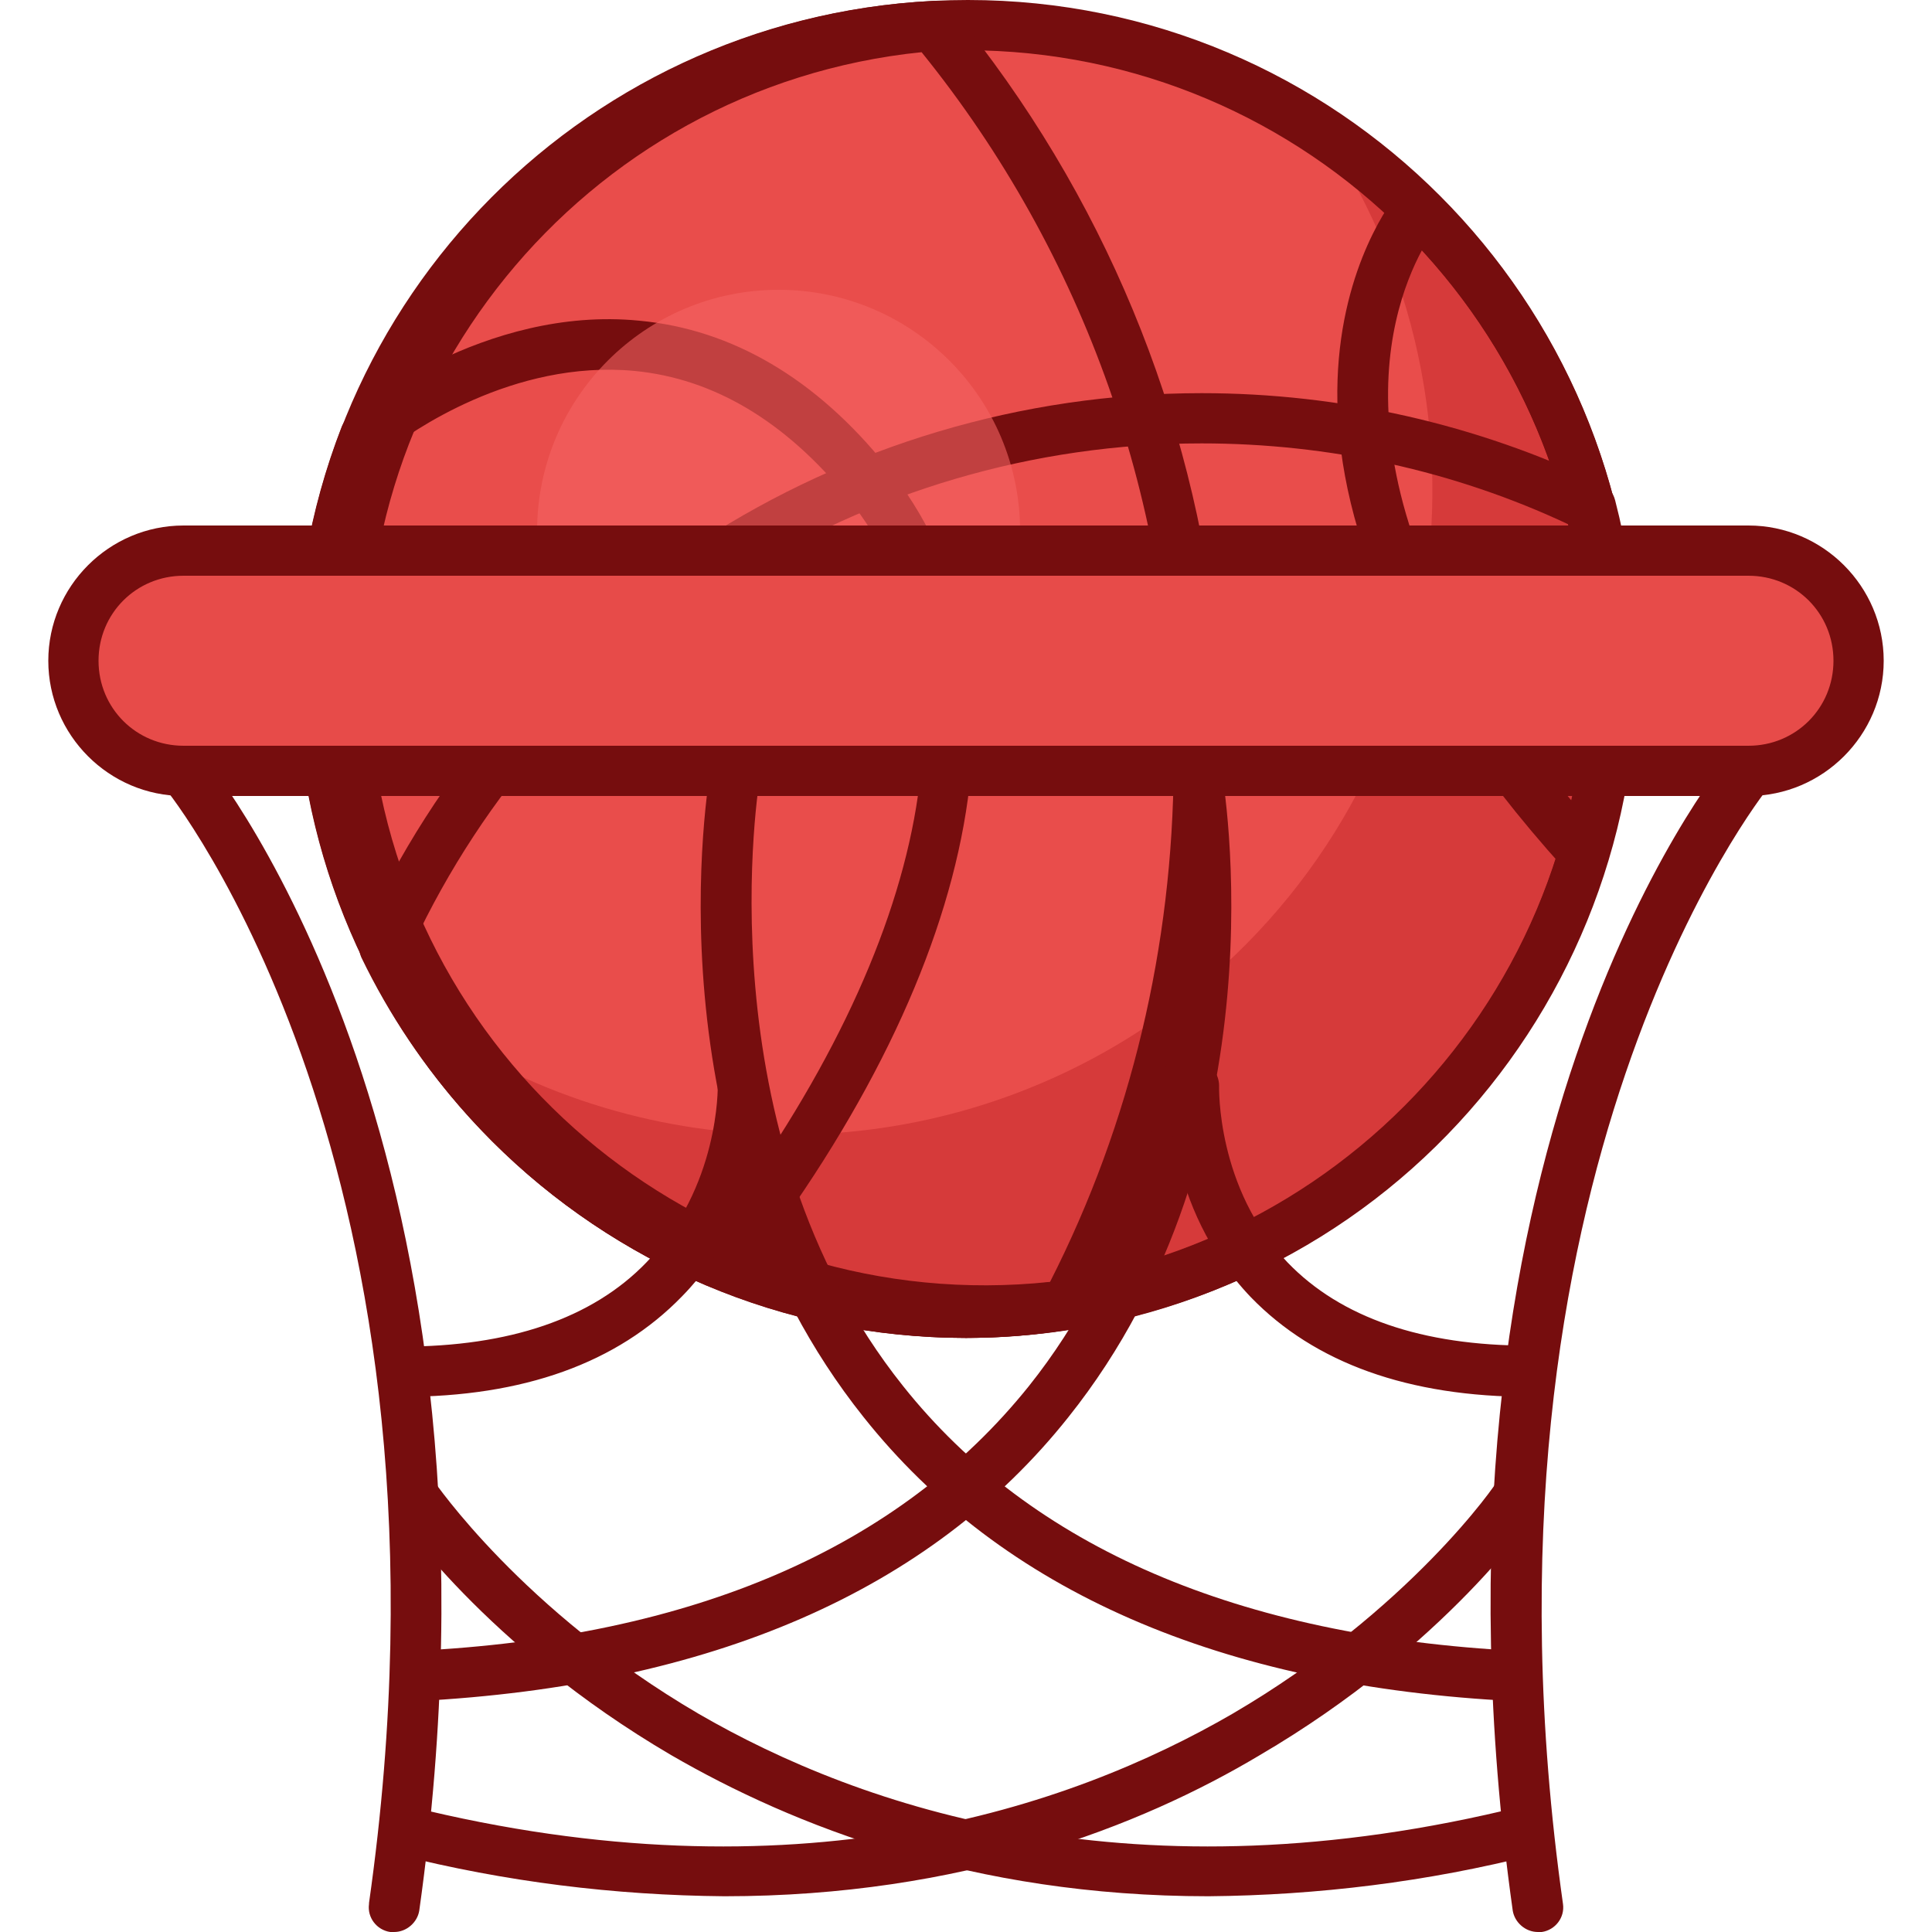 <svg t="1657087930363" class="icon" viewBox="0 0 1024 1024" version="1.1" xmlns="http://www.w3.org/2000/svg" p-id="2792" width="200" height="200"><path d="M853.504 354.304c0 188.928-152.576 342.016-340.992 342.016-188.928 0-342.016-152.576-342.016-340.992S323.072 13.312 511.488 13.312h0.512c188.416 0 341.504 152.576 341.504 340.992z" fill="#E94D4B" p-id="2793"></path><path d="M701.952 70.656c104.448 157.184 61.952 369.152-94.72 473.6-114.688 76.288-264.192 76.288-378.88-0.512 104.448 157.184 316.416 199.168 473.6 94.72S901.12 322.56 796.16 165.376c-24.576-37.376-56.832-69.632-94.208-94.72z" fill="#D63A3A" p-id="2794"></path><path d="M512 709.12c-195.584 0-354.304-159.232-353.792-354.816S316.928 0 513.024 0c195.584 0 353.792 158.72 353.792 354.304 0 196.096-159.232 354.816-354.816 354.816z m0-682.496C330.752 26.624 184.32 174.08 184.32 354.816c0 181.248 147.456 327.68 328.192 327.68s327.68-146.944 327.68-327.68c0-181.248-146.944-328.192-328.192-328.192z" fill="#760D0E" p-id="2795"></path><path d="M512 709.12c-136.704-0.512-261.12-78.848-320.512-201.728-1.536-3.584-1.536-7.68 0-11.264 78.848-175.104 253.44-287.744 445.44-287.744 73.216 0 145.92 16.384 211.968 48.128 3.584 1.536 6.144 4.608 7.168 8.704 49.152 189.44-64.512 382.976-253.952 432.128-29.696 7.68-59.904 11.776-90.112 11.776zM218.624 501.248c80.896 162.304 278.528 227.84 440.32 146.944 136.704-68.096 207.872-221.696 172.544-370.176-60.928-28.672-127.488-43.008-194.56-43.008-179.712 0-342.528 103.936-418.304 266.24z" fill="#760D0E" p-id="2796"></path><path d="M381.44 683.008c-1.536 0-3.584-0.512-5.12-1.024-178.176-73.728-265.216-275.968-195.072-456.192 1.024-2.048 2.048-4.096 4.096-5.12 2.56-2.56 71.168-58.88 153.6-50.688 49.152 4.608 93.696 30.72 131.072 77.312 81.92 100.864 52.736 262.144-77.824 430.592-3.072 3.072-6.656 5.12-10.752 5.12zM204.8 239.104c-61.44 162.304 14.336 344.064 172.544 414.72C494.592 498.176 521.728 353.28 449.536 264.192c-33.28-40.96-71.168-63.488-113.152-67.584-64.512-6.144-119.296 32.768-131.584 42.496zM839.68 465.408c-4.096 0-7.68-1.536-10.24-4.608-198.656-219.648-93.184-352.768-88.576-358.4 4.608-5.632 13.312-6.144 18.944-1.536l0.512 0.512c94.208 92.16 129.536 228.352 91.648 354.304-1.536 4.608-5.12 8.192-9.728 9.216-0.512 0-1.536 0.512-2.56 0.512z m-86.016-332.8c-18.432 34.304-52.224 135.68 79.36 291.84 22.528-104.448-7.168-213.504-79.36-291.84z" fill="#760D0E" p-id="2797"></path><path d="M512 709.12c-195.584 0-354.304-158.72-354.816-354.304C157.184 165.888 305.152 10.24 494.08 0.512c4.096-0.512 8.192 1.536 10.752 4.608 160.768 195.584 189.44 467.968 72.704 692.224-2.048 3.584-5.632 6.144-9.728 7.168-18.432 3.072-37.376 4.608-55.808 4.608zM488.448 27.648C308.736 46.08 177.664 207.36 196.608 387.584c18.944 180.224 180.224 310.784 359.936 291.84 43.008-84.48 65.024-178.176 65.536-273.408 0-137.728-47.104-271.36-133.632-378.368z" fill="#760D0E" p-id="2798"></path><path d="M540.672 281.6c0 70.656-57.344 128-128 128s-128-57.344-128-128 57.344-128 128-128 128 57.344 128 128z" fill="#F66463" opacity=".59" p-id="2799"></path><path d="M985.088 350.208c0 32.256-26.112 58.368-58.368 58.368H97.28c-32.256 0-58.368-26.112-58.368-58.368C38.912 317.952 65.024 291.84 97.28 291.84h829.44c32.256 0 58.368 26.112 58.368 58.368z" fill="#E74B49" p-id="2800"></path><path d="M926.72 421.888H97.28c-39.424 0-71.68-32.256-71.68-71.68s32.256-71.68 71.68-71.68h829.44c39.424 0 71.68 32.256 71.68 71.68s-32.256 71.68-71.68 71.68zM97.28 305.152c-25.088 0-45.056 19.968-45.056 45.056s19.968 45.056 45.056 45.056h829.44c25.088 0 45.056-19.968 45.056-45.056s-19.968-45.056-45.056-45.056H97.28z" fill="#760D0E" p-id="2801"></path><path d="M208.896 1024h-2.048c-7.168-1.024-12.288-7.68-11.264-14.848v-0.512C250.88 620.032 89.088 419.328 87.04 417.28c-4.608-6.144-3.072-14.336 2.56-18.432 5.632-4.096 13.312-3.072 17.92 1.536 7.168 8.704 171.008 211.968 114.688 612.352-1.024 6.144-6.656 11.264-13.312 11.264zM815.104 1024c-6.656 0-12.288-5.12-13.312-11.264-56.32-400.384 107.52-603.648 114.688-612.352 5.12-5.632 13.312-5.632 18.944-0.512 5.12 4.608 5.632 12.288 1.536 17.92-1.536 2.048-163.328 203.776-108.544 591.36 1.024 7.168-4.096 13.824-11.264 14.848h-2.048z" fill="#760D0E" p-id="2802"></path><path d="M220.16 901.632c-7.168 0-13.312-6.144-12.8-13.824 0-6.656 5.632-12.288 12.288-12.8 147.968-7.168 257.024-54.784 325.632-140.288 107.52-134.656 75.776-321.536 75.776-323.584-1.536-7.168 3.584-14.336 10.752-15.36 7.168-1.536 14.336 3.584 15.36 10.752 1.536 8.192 34.304 200.192-80.896 344.576-73.216 92.16-189.44 142.336-345.088 150.528H220.16z" fill="#760D0E" p-id="2803"></path><path d="M803.328 901.632h-0.512c-155.648-7.68-271.872-58.368-345.088-150.528C342.528 606.72 375.296 414.72 376.832 406.528c1.536-7.168 8.192-12.288 15.36-10.752 7.168 1.536 12.288 8.192 10.752 15.36-0.512 2.048-31.744 188.928 75.776 323.584 68.096 85.504 177.664 132.608 325.632 140.288 7.168 0.512 12.8 7.168 12.288 14.336-1.024 6.656-6.656 11.776-13.312 12.288z" fill="#760D0E" p-id="2804"></path><path d="M212.992 740.352c-7.168 0-13.312-6.144-13.312-13.312 0-7.168 6.144-13.312 13.312-13.312 56.832 0 100.864-14.848 129.536-44.544 38.912-39.936 37.888-93.184 37.888-93.696 0-7.168 5.632-13.312 12.8-13.824h0.512c7.168 0 13.312 5.632 13.312 12.8 0 2.56 1.024 65.024-45.568 112.64-34.304 35.328-83.968 53.248-148.48 53.248zM811.008 740.352c-64.512 0-114.176-17.92-147.968-52.736-46.08-48.128-43.52-110.592-43.52-113.152 0.512-7.168 6.656-12.8 13.824-12.8 7.168 0.512 12.8 6.656 12.8 13.824 0 0.512-1.536 54.272 36.352 93.696 28.16 29.184 71.168 44.032 128 44.032 7.168 0 13.312 6.144 13.312 13.312 0 7.68-5.632 13.824-12.8 13.824-0.512 0-0.512 0 0 0zM640.512 1005.056c-125.44 0-220.16-37.376-284.672-74.752-98.816-57.856-145.92-127.488-147.968-130.56-4.096-6.144-2.048-14.336 4.096-18.432 6.144-3.584 13.824-2.048 17.92 3.584 0.512 0.512 46.592 68.608 140.288 123.392 86.528 50.176 231.936 99.84 436.224 49.152 7.168-1.024 13.824 4.608 14.848 11.776 0.512 6.144-2.56 11.776-8.192 13.824-56.32 14.336-114.688 21.504-172.544 22.016z" fill="#760D0E" p-id="2805"></path><path d="M384 1005.056c-58.368-0.512-116.224-7.68-173.056-22.016-6.656-2.56-10.24-10.24-7.68-17.408 2.048-5.632 8.192-9.216 13.824-8.192 204.288 50.688 349.696 1.024 436.224-49.152 93.696-54.784 140.288-122.368 140.288-123.392 4.096-6.144 12.288-7.68 18.432-3.584s7.68 12.288 3.584 18.432c-2.048 3.072-49.152 72.704-147.968 130.56-63.488 37.888-158.208 74.752-283.648 74.752z" fill="#760D0E" p-id="2806"></path></svg>